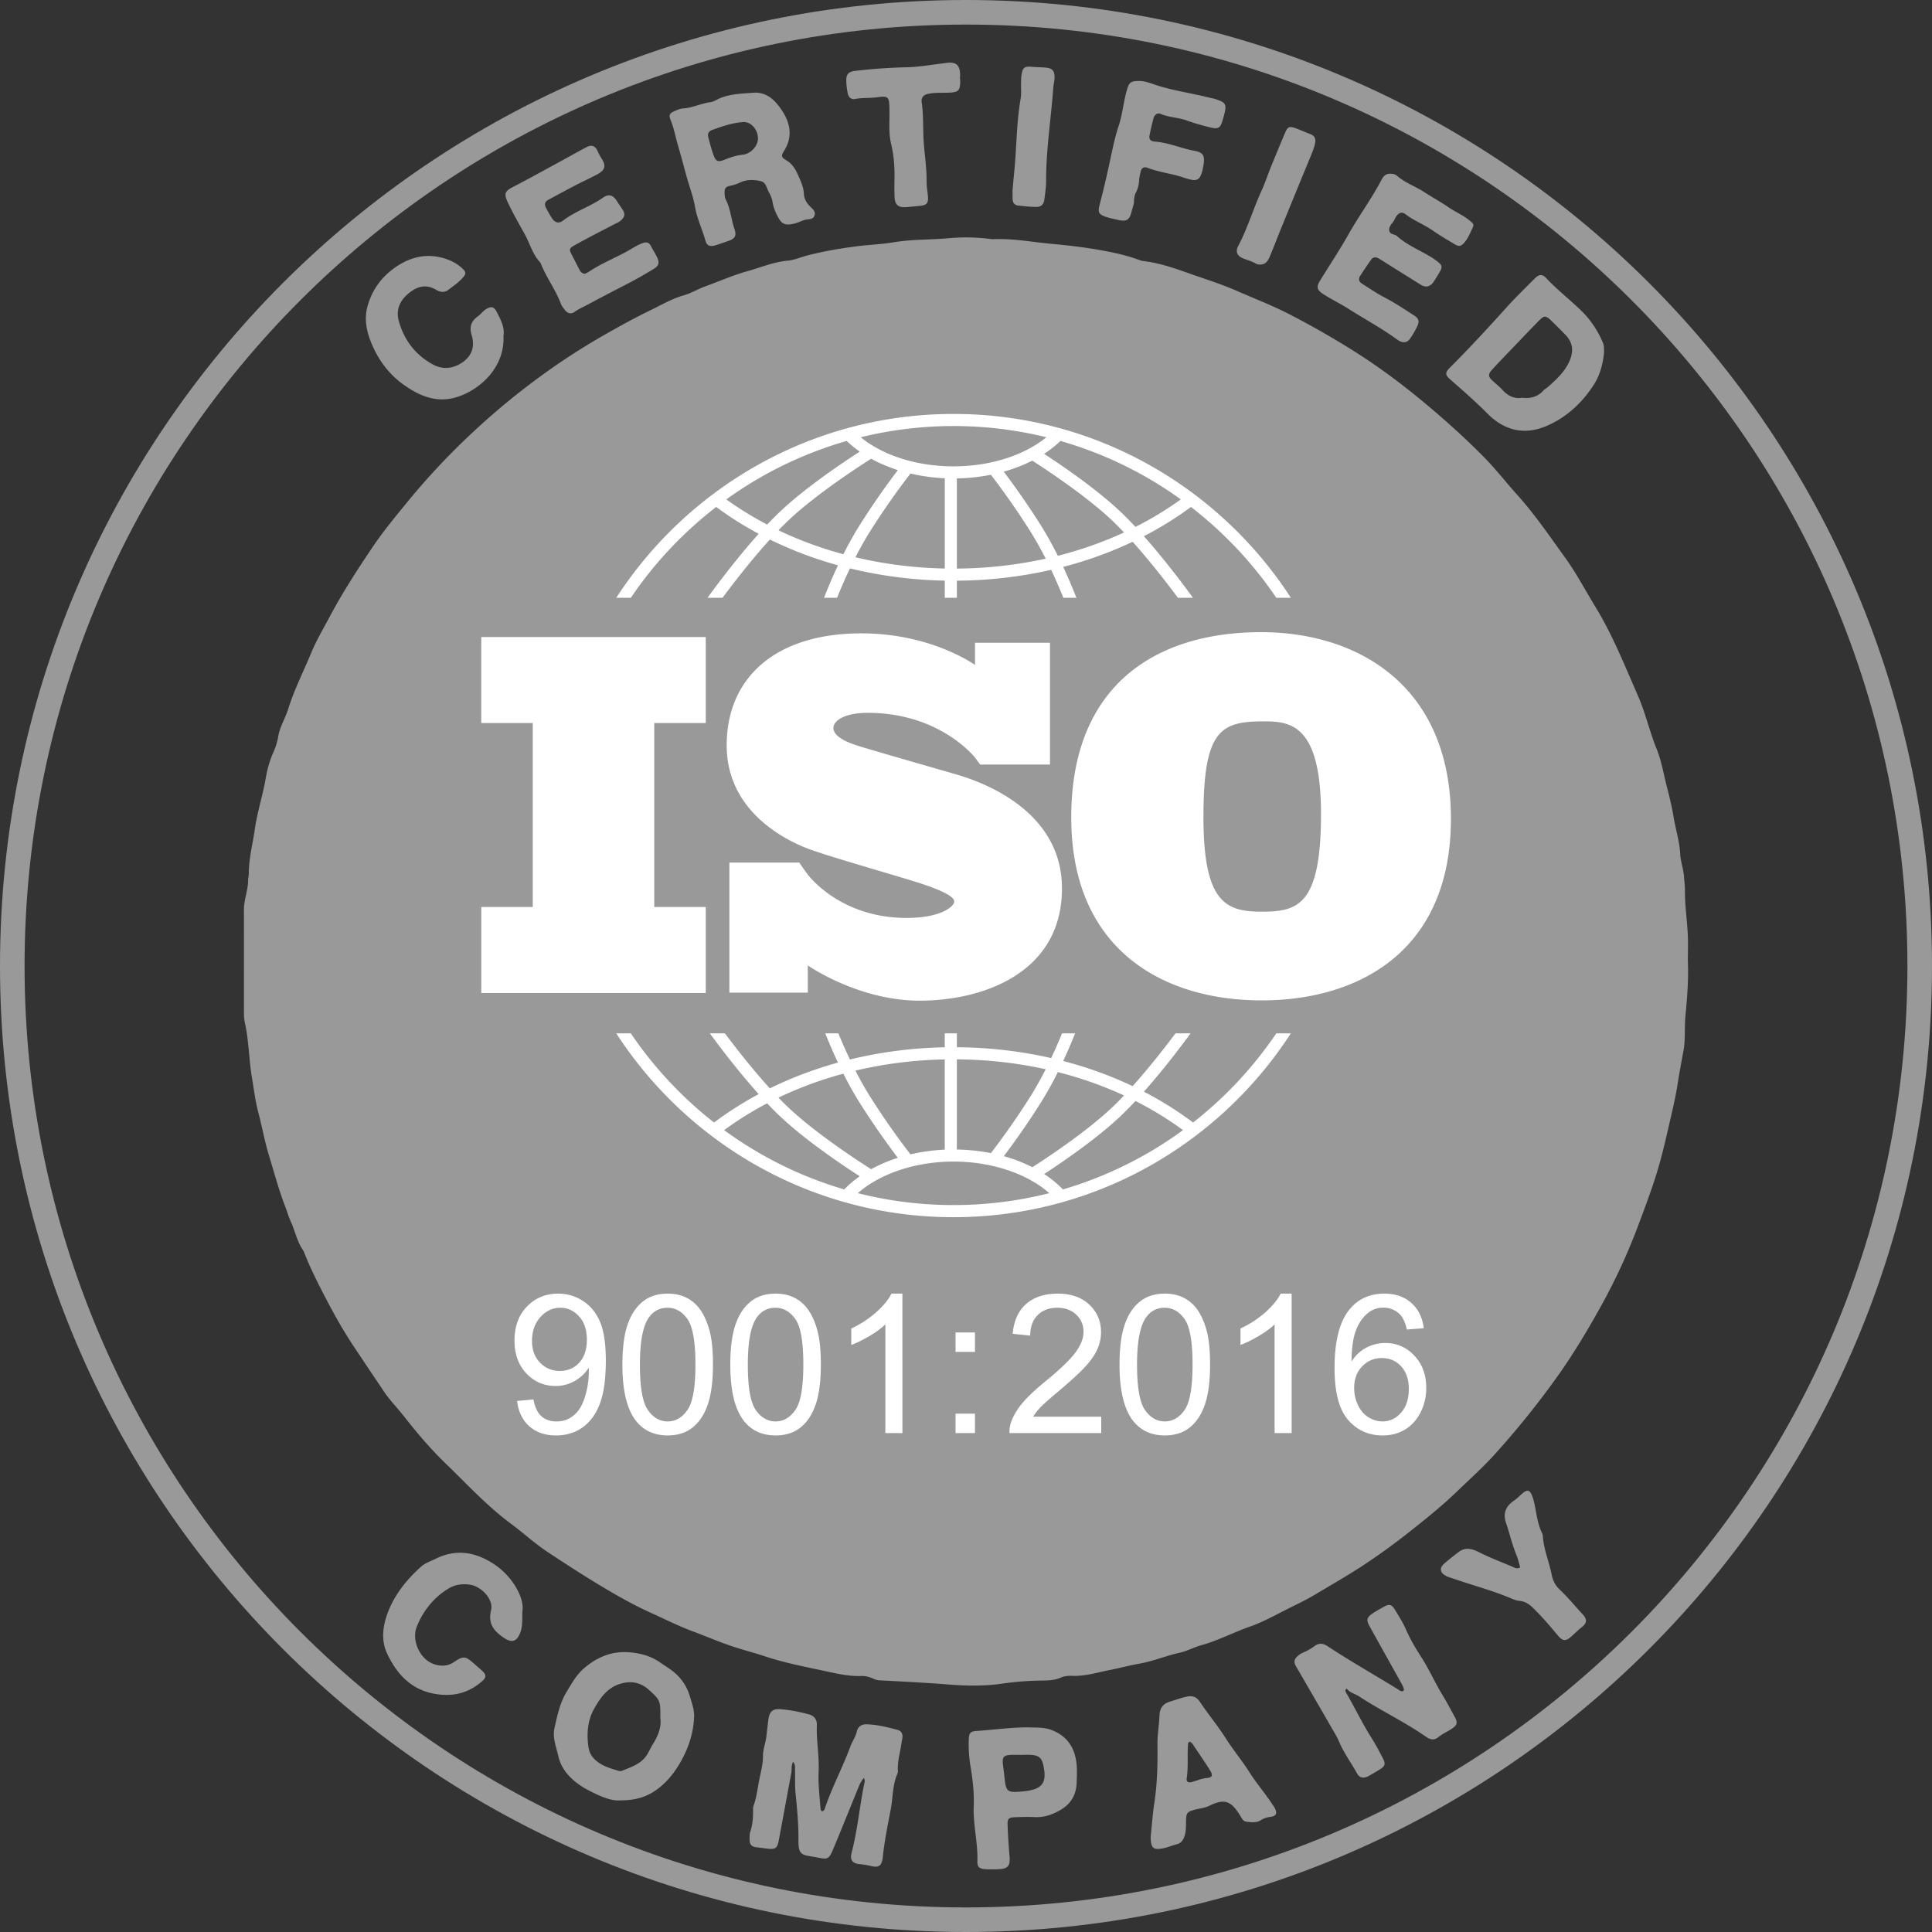 <svg xmlns="http://www.w3.org/2000/svg" width="200" height="200" viewBox="0 0 200 200"><rect x="0" y="0" width="200" height="200" fill="#333333" stroke="none"/><path d="M174.725 99.485c.087 1.92-.073 3.83-.253 5.738-.112 1.185.018 2.385-.202 3.566-.206 1.11-.415 2.22-.588 3.336-.183 1.176-.441 2.334-.71 3.493-.387 1.667-.75 3.337-1.22 4.986-.605 2.12-1.384 4.17-2.155 6.23a62 62 0 0 1-3.862 8.37c-1.35 2.433-2.772 4.825-4.386 7.107a90 90 0 0 1-6.59 8.213c-1.221 1.357-2.59 2.582-3.908 3.851-1.59 1.533-3.314 2.916-5.046 4.278a66 66 0 0 1-4.874 3.513c-1.561 1.012-3.171 1.932-4.764 2.886-1.075.643-2.212 1.158-3.32 1.73-1.132.583-2.269 1.187-3.465 1.607-1.698.596-3.295 1.447-5.037 1.927-.751.208-1.455.603-2.212.77-1.417.313-2.757.886-4.19 1.136-.999.174-1.98.445-2.977.64-1.333.261-2.64.685-4.027.621-.37-.017-.78.03-1.112.177-.751.333-1.531.302-2.313.317a31 31 0 0 0-3.817.319c-1.91.272-3.822.226-5.737.066-1.128-.094-2.258-.157-3.388-.225-1.16-.07-2.32-.126-3.48-.188a1.8 1.8 0 0 1-.674-.166c-.4-.189-.842-.301-1.267-.285-1.177.045-2.316-.201-3.441-.445-2.181-.473-4.381-.878-6.508-1.585-1.211-.402-2.454-.71-3.66-1.128-1.286-.446-2.54-.986-3.818-1.46-1.471-.545-2.87-1.253-4.296-1.898-1.507-.682-2.958-1.47-4.388-2.31-2.155-1.264-4.25-2.621-6.334-3.998-1.333-.88-2.508-1.97-3.789-2.918-2.488-1.843-4.57-4.115-6.783-6.253-1.57-1.516-2.969-3.17-4.314-4.884-.679-.865-1.458-1.656-2.075-2.572-1.085-1.612-2.172-3.223-3.243-4.845-1.122-1.7-2.096-3.477-3.026-5.28-.677-1.314-1.34-2.638-1.888-4.015-.075-.188-.148-.384-.26-.55-.602-.903-.793-1.977-1.243-2.944-.22-.472-.354-.984-.544-1.471-.683-1.759-1.161-3.58-1.712-5.381-.443-1.448-.695-2.935-1.086-4.393-.311-1.163-.454-2.386-.657-3.584-.322-1.893-.314-3.823-.737-5.7a4.8 4.8 0 0 1-.093-1.038c-.006-3.548.007-7.095-.006-10.642-.003-1.057.432-2.043.437-3.094 0-.231.07-.462.07-.693-.001-1.55.405-3.041.619-4.56.25-1.79.825-3.505 1.13-5.282.157-.906.397-1.809.779-2.667a6.8 6.8 0 0 0 .515-1.66c.165-1.017.735-1.89 1.037-2.861.62-1.995 1.575-3.858 2.371-5.784.54-1.31 1.273-2.54 1.941-3.795 1.312-2.464 2.827-4.808 4.383-7.118 1.117-1.658 2.398-3.21 3.669-4.76a73 73 0 0 1 6.348-6.812 75.5 75.5 0 0 1 7.565-6.284 71 71 0 0 1 6.428-4.153c1.564-.892 3.142-1.765 4.756-2.546 1.137-.55 2.235-1.208 3.483-1.562.765-.218 1.48-.658 2.247-.935 1.442-.522 2.853-1.15 4.325-1.56 1.39-.386 2.73-.962 4.197-1.097.677-.062 1.339-.355 2.011-.532 1.663-.438 3.347-.718 5.047-.944 1.296-.172 2.617-.206 3.892-.422 1.879-.319 3.765-.252 5.643-.417a20 20 0 0 1 4.091.036c.203.024.406.066.607.057 2.046-.084 4.051.306 6.074.49 1.94.174 3.868.417 5.777.79 1.078.21 2.15.472 3.186.854.162.06.332.115.502.135 1.654.193 3.21.74 4.768 1.291 1.638.58 3.302 1.095 4.894 1.795 1.8.792 3.64 1.494 5.392 2.395a90 90 0 0 1 6.573 3.741c2.612 1.634 5.082 3.474 7.45 5.447 2.166 1.804 4.258 3.688 6.235 5.7 1.183 1.204 2.21 2.54 3.337 3.79 1.834 2.034 3.37 4.293 4.968 6.506 1.192 1.649 2.132 3.451 3.19 5.181.99 1.615 1.808 3.316 2.578 5.032.614 1.368 1.201 2.76 1.801 4.134.783 1.793 1.2 3.696 1.932 5.499.464 1.144.682 2.391.981 3.6.28 1.125.582 2.25.763 3.393.205 1.29.626 2.537.69 3.854.04.81.345 1.584.398 2.403.03.462.1.923.095 1.389-.013 1.513.214 3.011.292 4.518.047.928.009 1.86.009 2.79m-92.62 82.899c-.225.403-.122.788-.188 1.14-.44 2.34-.863 4.683-1.306 7.022-.147.778-.35.912-1.127.828-.404-.044-.806-.108-1.21-.149-.457-.046-.677-.306-.677-.748 0-.288-.016-.596.073-.862.244-.731.293-1.477.287-2.236 0-.144-.008-.301.041-.432.351-.93.428-1.916.632-2.876.164-.769.361-1.526.354-2.318-.005-.679.27-1.306.347-1.97.065-.577.128-1.154.203-1.73.12-.9.444-1.191 1.317-1.116.984.086 1.954.276 2.906.54.542.15.824.55.803 1.105-.061 1.6.255 3.185.183 4.785-.058 1.28.091 2.551.197 3.823.01.114.019.23.152.314.273-.049.298-.316.366-.51.739-2.11 1.795-4.087 2.564-6.184.197-.54.549-1.007.68-1.59.103-.456.469-.733.97-.722 1.113.024 2.186.294 3.25.58.425.112.561.469.482.9-.094.515-.17 1.033-.274 1.545-.111.542-.202 1.084-.19 1.64.004.145.022.307-.033.432-.52 1.166-.462 2.44-.692 3.66-.311 1.65-.656 3.299-.826 4.973-.09.9-.395 1.149-1.24.935a9 9 0 0 0-1.2-.194c-.711-.08-.98-.442-.798-1.142.612-2.338.823-4.748 1.3-7.11.037-.19.133-.391-.028-.662-.38.436-.546.945-.746 1.433-.823 2.013-1.628 4.034-2.473 6.038-.392.93-.557.977-1.539.769-.369-.078-.744-.124-1.114-.198-.571-.116-.798-.351-.867-.93-.035-.287-.03-.58-.03-.87.006-1.54-.138-3.07-.296-4.602-.083-.806-.037-1.625-.06-2.438-.008-.273.058-.57-.193-.873m57.169-7.451c.013.08.004.174.043.24.924 1.57 1.699 3.225 2.679 4.765.435.684.808 1.408 1.182 2.127.273.526.184.78-.313 1.084-.396.242-.79.49-1.2.71-.51.272-.922.202-1.194-.29-.6-1.091-1.352-2.094-1.84-3.252-.211-.504-.506-.976-.78-1.452q-1.846-3.203-3.706-6.396c-.207-.356-.186-.668.1-.946.164-.16.349-.322.556-.409a5.8 5.8 0 0 0 1.287-.718c.412-.315.854-.3 1.296-.01 2.375 1.565 4.85 2.963 7.27 4.453.123.076.237.182.37.223.216.066.357-.042.29-.267-.065-.22-.184-.425-.296-.628-1.07-1.927-2.149-3.85-3.217-5.777-.398-.72-.337-.953.367-1.422.338-.225.7-.413 1.05-.617.558-.326.832-.287 1.158.247.422.694.867 1.386 1.188 2.127.43.99.976 1.907 1.555 2.802.806 1.246 1.395 2.607 2.164 3.872.453.743.863 1.513 1.28 2.277.377.687.308.908-.368 1.342-.438.281-.919.49-1.327.83-.39.324-.83.236-1.213-.033-2.214-1.554-4.672-2.702-6.928-4.186-.432-.285-.973-.376-1.316-.83zM78.464 14.384c.028-.947-.72-1.81-1.545-1.748-1.111.08-2.156.442-3.194.817-.358.129-.504.386-.404.753.167.615.317 1.238.538 1.835.25.675.463.77 1.127.499.622-.254 1.237-.453 1.915-.528.833-.093 1.541-.902 1.563-1.628m-.703-4.762c1.466-.205 2.389.643 3.114 1.705.903 1.323 1.242 2.74.32 4.243-.363.59-.324.706.234 1.043.556.335.888.848 1.136 1.4.294.657.614 1.317.656 2.062.033.589.341 1.035.764 1.42.242.221.461.47.328.835-.122.333-.435.352-.723.382-.473.049-.872.317-1.326.424-1.018.243-1.348.094-1.81-.829-.21-.417-.384-.843-.461-1.31a3 3 0 0 0-.379-1.063c-.248-.414-.293-1.035-.829-1.17-.702-.176-1.443-.205-2.133.112a4.2 4.2 0 0 1-.982.339c-.568.108-.682.263-.66.825.008.2.02.422.11.594.506.968.568 2.064.914 3.08.24.706.041 1.007-.666 1.242-.44.147-.876.312-1.322.442-.553.162-.87.05-1.02-.491-.325-1.17-.864-2.263-1.075-3.478-.187-1.08-.591-2.123-.885-3.186-.292-1.06-.571-2.129-.88-3.175-.25-.85-.404-1.738-.736-2.57-.24-.602-.164-.76.41-1.011.264-.116.547-.241.828-.259.998-.062 1.898-.527 2.88-.656.332-.044.636-.27.957-.403 1.04-.43 2.145-.48 3.236-.547M68.36 177.888c.005-1.815.026-1.854-1.168-2.942-.839-.763-1.825-.987-2.966-.646-1.388.415-2.121 1.52-2.746 2.634-.612 1.09-.742 2.373-.602 3.64.05.455.146.907.454 1.294.698.877 1.71 1.144 2.706 1.45a.55.55 0 0 0 .343.002c1.006-.42 2.082-.741 2.669-1.786.199-.354.371-.724.586-1.067.521-.836.84-1.72.725-2.579m-4.096 8.485c-.974.092-2.035-.391-3.075-.904-.727-.358-1.41-.782-2.012-1.355-.693-.66-1.163-1.379-1.383-2.335-.222-.963-.617-1.905-.393-2.9.29-1.296.56-2.609 1.272-3.77.515-.841.981-1.705 1.744-2.373 1.302-1.14 2.816-1.796 4.522-1.703 1.195.065 2.4.35 3.433 1.09.47.337.977.62 1.42.998a5.1 5.1 0 0 1 1.634 2.52c.19.664.448 1.304.427 2.03-.049 1.638-.533 3.152-1.306 4.558-.598 1.087-1.334 2.075-2.35 2.874-1.114.874-2.317 1.269-3.933 1.27m93.312-145.199c.88.105 1.631-.1 2.22-.772.113-.128.286-.2.415-.315.91-.812 1.813-1.623 2.298-2.794.411-.996.291-1.862-.456-2.635q-.727-.747-1.477-1.472c-.555-.539-.731-.543-1.285.025-1.172 1.203-2.331 2.42-3.493 3.633-.461.482-.924.963-1.37 1.459-.4.446-.377.686.069 1.1.34.316.71.603 1.02.945.565.623 1.222.968 2.06.826m8.473-4.676c-.11 1.082-.385 2.276-1.05 3.311-1.2 1.865-2.77 3.346-4.827 4.253-2.534 1.118-4.607.351-6.197-1.252-1.226-1.237-2.54-2.38-3.847-3.53-.538-.474-.55-.708-.046-1.212 2.01-2.01 3.938-4.098 5.841-6.21.95-1.055 1.973-2.046 2.976-3.052.433-.435.77-.442 1.19.01 1.152 1.234 2.5 2.257 3.693 3.438.923.915 1.644 2.024 2.156 3.241.116.275.104.57.11 1.003m-22.09-18.513c.269.001.493.066.674.224.82.718 1.86 1.065 2.76 1.65.852.552 1.746 1.04 2.583 1.613.696.475 1.48.803 2.137 1.34.487.398.505.418.22 1.006-.203.417-.377.849-.679 1.214-.392.473-.594.536-1.107.228-.747-.447-1.5-.888-2.213-1.386-.906-.632-1.95-1.02-2.832-1.696-.37-.284-.69-.172-.965.218-.1.141-.156.312-.248.46-.195.315-.53.574-.477.994.057.455.55.36.795.581 1.05.949 2.366 1.46 3.55 2.189.223.136.437.289.643.449.505.392.54.56.228 1.094q-.285.491-.593.966c-.374.575-.84.673-1.405.318-1.397-.877-2.798-1.748-4.194-2.628-.334-.21-.655-.286-.915.082a48 48 0 0 0-1.12 1.661c-.212.329-.13.596.204.809.757.482 1.492.989 2.296 1.406 1.077.56 2.095 1.237 3.115 1.898.467.302.534.615.285 1.128a9 9 0 0 1-.75 1.276c-.3.428-.784.463-1.307.08-1.619-1.185-3.388-2.13-5.075-3.205-.827-.528-1.722-.952-2.552-1.485-.682-.437-.78-.744-.374-1.406.986-1.608 2.036-3.178 2.961-4.819 1.083-1.922 2.402-3.697 3.42-5.655.211-.407.501-.626.934-.604M60.56 28.345c.134-.073.293-.143.436-.238 1.211-.806 2.56-1.354 3.835-2.043.56-.303 1.082-.676 1.692-.896.407-.147.663-.078.86.303.213.413.474.803.665 1.225.23.508.143.818-.33 1.114a44 44 0 0 1-3.259 1.823 262 262 0 0 0-3.693 1.94c-.434.232-.885.426-1.294.715-.364.257-.715.159-.993-.193-.16-.205-.335-.419-.423-.658-.523-1.417-1.447-2.632-2.019-4.023a1 1 0 0 0-.167-.305c-.743-.813-1.01-1.884-1.526-2.82-.614-1.115-1.254-2.217-1.793-3.375-.393-.847-.297-1.12.551-1.558 1.725-.893 3.423-1.839 5.13-2.766.84-.456 1.67-.933 2.52-1.374.475-.247.848-.12 1.08.357.126.261.24.522.401.768.548.84.436 1.265-.467 1.742-.744.393-1.51.744-2.256 1.132-.924.481-1.838.98-2.755 1.473-.348.187-.423.47-.246.807.204.385.414.769.655 1.13.291.435.7.54 1.122.214 1.273-.984 2.832-1.458 4.14-2.38.623-.44 1.076-.252 1.482.43.164.274.362.527.533.796.285.45.254.715-.11 1.082-.21.212-.482.316-.74.45-1.338.693-2.68 1.382-3.998 2.11-.734.404-.717.45-.315 1.218.243.464.472.935.718 1.397.111.21.269.378.564.403m62.565 151.952c-.064.075-.127.115-.13.16-.113 1.206.041 2.42-.148 3.628-.058.37.155.493.566.382.498-.134.963-.361 1.496-.406.592-.05.683-.267.35-.8-.517-.831-1.072-1.639-1.623-2.45-.125-.184-.21-.419-.511-.514m-4 9.778c.114-1.087.196-2.276.374-3.451.307-2.02.345-4.05.322-6.083-.01-.993.174-1.966.208-2.952.025-.739.352-1.229 1.124-1.453.583-.169 1.148-.397 1.752-.51.577-.107.967.04 1.318.563.855 1.277 1.844 2.466 2.667 3.76.778 1.225 1.71 2.334 2.484 3.562.71 1.125 1.6 2.133 2.326 3.254.095.146.212.281.284.438.254.551.127.8-.493.882a2.3 2.3 0 0 0-.971.34c-.444.284-.95.214-1.442.168a.66.66 0 0 1-.498-.318c-.096-.146-.18-.299-.274-.446-.912-1.43-1.583-1.648-3.118-.896-.517.252-1.064.273-1.589.428-.684.202-.792.318-.817 1.03-.02.58.026 1.162-.176 1.725-.147.41-.367.706-.82.813-.423.1-.826.283-1.25.378-1.157.259-1.43.03-1.412-1.232m-65.053-23.197c-.01.866.026 1.506-.208 2.123-.378.995-.93 1.093-1.784.49-1.015-.714-1.57-1.45-1.24-2.816.266-1.104-.988-2.451-2.194-2.632-.797-.12-1.567-.005-2.267.43-1.506.938-2.561 2.268-3.223 3.889-.583 1.427.294 3.392 1.751 3.902.677.237 1.414.25 2.088-.208.968-.658 1.19-.623 2.052.14.283.25.57.495.85.748.457.413.472.686.033 1.076-1.21 1.07-2.594 1.545-4.235 1.413-2.828-.227-4.536-1.916-5.638-4.302-.59-1.276-.446-2.698.021-4.011.697-1.957 1.962-3.543 3.493-4.924.441-.399 1.008-.575 1.523-.831 2.07-1.03 4.058-.73 5.95.492a7.3 7.3 0 0 1 2.254 2.273c.571.909.927 1.877.774 2.748m-1.953-132.11c.15 2.892-1.91 5.175-4.307 6.154-2.31.943-4.237.195-6.092-1.144-1.43-1.032-2.475-2.431-3.155-3.983-.57-1.304-.957-2.706-.462-4.291.473-1.517 1.309-2.67 2.475-3.574 1.382-1.072 3.013-1.684 4.804-1.332.897.177 1.782.53 2.48 1.191.396.376.41.545.053.95-.445.504-.998.887-1.531 1.286-.392.293-.844.21-1.236-.025-1.033-.62-1.965-.35-2.812.338-.923.749-1.385 1.709-1.044 2.923.553 1.968 1.725 3.483 3.507 4.462 1.045.574 2.134.455 3.122-.245.984-.697 1.234-1.688.907-2.775-.26-.862-.06-1.454.645-1.959.327-.234.559-.594.924-.789.476-.254.745-.195.998.287.434.824.87 1.655.724 2.526m53.555 146.896c-.348 0-.697-.015-1.044.003-.741.04-.895.237-.806.996.043.373.099.746.138 1.12.18 1.724.213 1.823 1.97 1.66 2.16-.198 2.431-1.055 2.068-2.734-.153-.71-.472-.98-1.196-1.039-.375-.03-.753-.005-1.13-.006m.64-2.847c.907.033 1.765-.044 2.615.3 1.617.654 2.364 1.884 2.521 3.535.06.634.029 1.278.004 1.917-.046 1.22-.577 2.148-1.65 2.784-.849.503-1.722.805-2.723.751-.666-.036-1.336-.011-2.004.015-.654.026-.79.132-.772.774a65 65 0 0 0 .207 3.3c.078.953-.172 1.267-1.13 1.305a16 16 0 0 1-1.308.005c-.648-.027-.914-.205-.894-.813.064-1.926-.457-3.807-.38-5.73.056-1.4-.108-2.784-.34-4.16a13.6 13.6 0 0 1-.17-2.777c.022-.614.184-.795.77-.833 1.766-.117 3.522-.368 5.254-.374M118 8.387c.601-.002 1.271.298 1.963.51 1.721.528 3.509.772 5.249 1.217.168.043.343.063.51.115 1.213.38 1.299.542.964 1.793-.365 1.368-.453 1.426-1.853 1.054-.644-.171-1.287-.346-1.915-.582-.895-.336-1.88-.325-2.774-.704-.336-.143-.633.097-.73.447-.161.585-.296 1.18-.415 1.776-.078.388.113.61.511.639 1.432.1 2.748.706 4.146.962.927.169 1.093.54.924 1.501-.303 1.734-.658 1.73-2.11 1.247-1.214-.403-2.49-.528-3.68-.992-.356-.138-.629.006-.712.406-.06.284-.135.568-.155.856-.029.44-.103.858-.315 1.253-.152.284-.208.605-.215.927-.01.384-.163.73-.252 1.092-.224.924-.562 1.08-1.541.832-.366-.093-.74-.157-1.096-.278-.765-.26-.87-.47-.679-1.226l.278-1.097c.326-1.29.61-2.59.89-3.891.23-1.07.457-2.154.806-3.2.406-1.214.501-2.5.856-3.727.229-.792.396-.948 1.345-.93m39.37 153.87c-.126-.42-.22-.87-.392-1.286-.447-1.076-.697-2.213-1.072-3.31-.345-1.007-.025-1.743.83-2.322.333-.226.61-.535.925-.79.449-.364.696-.303.92.24.166.403.258.83.339 1.26.164.883.299 1.778.687 2.603.05.105.1.219.107.33.077 1.404.658 2.691.92 4.051.115.591.379 1.101.814 1.51.85.796 1.582 1.7 2.37 2.552.48.518.49.89-.039 1.32-.385.312-.739.654-1.106.984-.597.538-.905.51-1.438-.134-.816-.984-1.647-1.953-2.567-2.843-.386-.372-.798-.647-1.362-.697-.338-.03-.674-.174-.994-.308-1.85-.774-3.79-1.286-5.682-1.937-.329-.114-.675-.199-.978-.363-.599-.324-.653-.816-.147-1.251a26 26 0 0 1 1.564-1.252c.696-.51 1.45-.231 2.066.083 1.118.57 2.286 1.002 3.433 1.491.229.098.462.266.802.07M99.398 8.211c0 .116.003.233 0 .349-.023.771-.192.964-.977 1.022-.491.036-.987.01-1.48.032a6 6 0 0 0-.863.102c-.467.09-.735.393-.666.867.212 1.443.108 2.9.227 4.346.107 1.3.298 2.595.285 3.904-.005.498.09.983.133 1.473.065.736-.128.945-.848 1.005-.462.04-.923.095-1.386.13-.844.061-1.188-.237-1.218-1.074q-.03-.87-.01-1.743c.03-1.254-.05-2.493-.345-3.719-.289-1.2-.145-2.43-.175-3.647-.032-1.272-.102-1.35-1.366-1.18-.72.097-1.45.02-2.169.17-.395.08-.69-.159-.772-.544a7 7 0 0 1-.162-1.38c-.001-.672.262-.914.949-.99a57 57 0 0 1 5.295-.37c1.27-.024 2.537-.263 3.805-.406.202-.023.403-.067.605-.072.697-.017 1.025.256 1.11.942.033.257.006.522.006.783zm30.955 19.173c-.043-.01-.2-.015-.32-.084-.432-.25-.911-.376-1.367-.562-.598-.245-.79-.703-.49-1.269.982-1.85 1.564-3.866 2.433-5.764.394-.863.685-1.786 1.053-2.67.466-1.12.92-2.245 1.4-3.359.24-.556.442-.627 1.035-.409.517.19 1.02.417 1.536.611.42.158.588.435.514.88-.087.523-.298 1-.497 1.484q-1.541 3.743-3.07 7.491c-.383.939-.732 1.892-1.134 2.821-.182.42-.401.868-1.093.83m-25.55-7.522c.063-.693.12-1.386.19-2.078.252-2.507.222-5.037.658-7.53.098-.565.03-1.158.048-1.738.01-.29.01-.583.064-.866.128-.674.33-.799 1.016-.737.462.041.926.046 1.389.078.77.052 1.025.326.994 1.11-.014.345-.108.687-.133 1.033-.232 3.207-.75 6.391-.737 9.617.003.635-.101 1.271-.181 1.903-.066.52-.332.773-.877.767-.606-.006-1.213-.079-1.819-.138-.373-.037-.567-.272-.589-.637-.015-.26-.003-.522-.003-.783z" style="fill:#999;fill-opacity:1;fill-rule:nonzero;stroke:none;stroke-width:.363"/><path d="M60.753 138.682q0-1.52-.81-2.412-.809-.892-1.946-.892-1.176 0-2.05.96-.873.962-.872 2.491 0 1.374.828 2.231.829.858 2.045.858 1.227 0 2.015-.858.79-.857.79-2.378m-7.228 6.345 1.697-.157q.215 1.196.823 1.736.609.54 1.56.54.814 0 1.426-.373.613-.373 1.006-.996.392-.623.657-1.682a8.9 8.9 0 0 0 .255-2.51 4.04 4.04 0 0 1-1.446 1.368 3.93 3.93 0 0 1-1.986.525q-1.785 0-3.02-1.295t-1.236-3.412q0-2.187 1.29-3.521 1.289-1.334 3.23-1.334 1.402 0 2.565.756 1.161.754 1.765 2.152t.603 4.045q0 2.756-.598 4.388-.599 1.635-1.78 2.486-1.182.853-2.77.853-1.687 0-2.756-.936t-1.284-2.633m12.718-3.766q0 3.54.829 4.712.829 1.173 2.044 1.172 1.216 0 2.045-1.177.829-1.176.829-4.707 0-3.549-.83-4.717-.828-1.166-2.063-1.166-1.216 0-1.942 1.03-.912 1.313-.912 4.853m-1.814 0q0-2.55.525-4.103.524-1.555 1.56-2.398 1.034-.844 2.602-.844 1.157 0 2.03.466t1.442 1.344q.57.877.892 2.137.324 1.26.324 3.398 0 2.53-.52 4.085-.519 1.554-1.554 2.402t-2.614.848q-2.079 0-3.265-1.49-1.422-1.794-1.422-5.845m12.984 0q0 3.54.828 4.712.829 1.173 2.044 1.172 1.217 0 2.045-1.177.83-1.176.829-4.707 0-3.549-.829-4.717-.828-1.166-2.064-1.166-1.216 0-1.941 1.03-.913 1.313-.912 4.853m-1.815 0q0-2.55.525-4.103.524-1.555 1.56-2.398 1.034-.844 2.602-.844 1.158 0 2.03.466.873.466 1.442 1.344.57.877.892 2.137.324 1.26.324 3.398 0 2.53-.52 4.085-.519 1.554-1.554 2.402-1.034.849-2.614.848-2.078 0-3.265-1.49-1.422-1.794-1.422-5.845m17.818 7.09h-1.765v-11.248q-.638.608-1.671 1.217-1.035.608-1.859.911v-1.706a10.6 10.6 0 0 0 2.589-1.687q1.107-.99 1.569-1.922h1.137zm5.501-2.011h2.01v2.01h-2.01zm0-8.403h2.01v2.01h-2.01zM114 146.655v1.696h-9.503a3.1 3.1 0 0 1 .206-1.226q.363-.97 1.162-1.912.8-.94 2.31-2.177 2.343-1.921 3.167-3.045.823-1.122.823-2.123 0-1.05-.75-1.77t-1.956-.72q-1.275 0-2.04.764-.765.766-.774 2.119l-1.814-.187q.186-2.03 1.402-3.094t3.265-1.064q2.07 0 3.276 1.148t1.206 2.843a4.3 4.3 0 0 1-.353 1.697q-.354.834-1.172 1.755-.819.922-2.722 2.53-1.588 1.335-2.04 1.81-.45.476-.744.956zm3.706-5.394q0 3.54.829 4.712.829 1.173 2.044 1.172 1.216 0 2.045-1.177.829-1.176.829-4.707 0-3.549-.83-4.717-.828-1.166-2.063-1.166-1.216 0-1.942 1.03-.912 1.313-.912 4.853m-1.814 0q0-2.55.525-4.103.524-1.555 1.559-2.398t2.603-.844q1.157 0 2.03.466t1.442 1.344.892 2.137.324 3.398q0 2.53-.52 4.085-.519 1.554-1.554 2.402t-2.614.848q-2.079 0-3.265-1.49-1.422-1.794-1.422-5.845m17.818 7.09h-1.765v-11.248q-.638.608-1.672 1.217-1.035.608-1.859.911v-1.706a10.6 10.6 0 0 0 2.59-1.687q1.106-.99 1.568-1.922h1.138zm6.472-4.658q0 .912.388 1.746.387.833 1.083 1.27.696.435 1.461.436 1.118 0 1.922-.902.804-.903.804-2.452 0-1.49-.794-2.348t-2-.858q-1.197 0-2.03.858-.834.858-.834 2.25m7.208-6.197-1.755.137q-.237-1.04-.667-1.51a2.34 2.34 0 0 0-1.765-.755q-.844 0-1.482.47-.833.608-1.313 1.776-.481 1.166-.5 3.324.637-.971 1.559-1.442a4.2 4.2 0 0 1 1.932-.47q1.764 0 3.005 1.299 1.24 1.3 1.24 3.358a5.5 5.5 0 0 1-.583 2.516q-.583 1.162-1.603 1.78-1.02.617-2.315.618-2.206 0-3.598-1.623-1.393-1.623-1.393-5.35 0-4.167 1.54-6.06 1.343-1.648 3.618-1.648 1.697 0 2.78.952 1.084.951 1.3 2.628M73.06 74.848v-8.903H49.82v8.903h5.331v19.045h-5.33v8.904H73.06v-8.904h-5.332V74.848Zm25.645 5.237c-1.437-.418-8.827-2.533-10.107-2.951s-2.324-1.019-2.324-1.776 1.175-1.567 3.552-1.567c7.495 0 11.095 4.623 11.095 4.623s.406.54.542.734h7.231V66.537h-7.763v2.294c-.593-.41-4.97-3.266-11.758-3.266-8.958 0-13.946 4.648-13.946 11.595s6.294 9.82 8.044 10.55c1.75.732 8.591 2.664 11.516 3.578s3.996 1.567 3.996 2.037-1.28 1.698-4.936 1.698c-6.368 0-9.648-3.756-10.224-4.483v-.006a24 24 0 0 1-.47-.645c-.085-.126-.28-.406-.416-.6h-7.232v13.467h8.118v-2.812c.945.628 5.78 3.645 11.582 3.645 6.477 0 14.729-2.821 14.729-11.622s-9.793-11.464-11.23-11.882m31.937 14.289c-3.693 0-6.061-.853-6.061-9.802s1.752-9.897 6.203-9.897c2.7 0 5.967.19 5.967 9.612 0 9.424-2.415 10.087-6.109 10.087m-.095-28.933c-10.796 0-19.651 5.398-19.651 19.178s9.612 18.941 19.699 18.941c10.086 0 19.604-5.114 19.604-18.799s-9.518-19.32-19.652-19.32M87.648 45.648q.619.593 1.353 1.106c-1.657 1.066-5.739 3.786-8.42 6.372-.387.372-.776.769-1.163 1.179a35 35 0 0 1-4.23-2.607 40.2 40.2 0 0 1 12.46-6.05m11.065-1.544c3.31 0 6.528.403 9.608 1.16-2.338 1.898-5.84 3.012-9.608 3.012-3.784 0-7.277-1.11-9.612-3.011a40.3 40.3 0 0 1 9.612-1.161m23.525 7.594a35 35 0 0 1-4.696 2.848 37 37 0 0 0-1.39-1.42c-2.508-2.418-6.24-4.954-8.07-6.145a11.5 11.5 0 0 0 1.696-1.333 40.2 40.2 0 0 1 12.46 6.05m-12.732 5.837a37 37 0 0 0-1.811-3.24 82 82 0 0 0-3.786-5.469c1.05-.294 2.04-.678 2.95-1.141 1.47.942 5.742 3.759 8.423 6.343q.534.518 1.076 1.09c-2.166 1-4.462 1.81-6.852 2.417m-10.451 1.323v-9.335c1.208-.02 2.39-.149 3.521-.376a79 79 0 0 1 4.06 5.82 35 35 0 0 1 1.613 2.865 44 44 0 0 1-9.194 1.026m-1.254-.006a44 44 0 0 1-9.246-1.162c.464-.907.982-1.84 1.541-2.724a78 78 0 0 1 4.159-5.947c1.132.266 2.321.435 3.546.49zm-10.493-1.478a39 39 0 0 1-6.719-2.48q.434-.451.862-.866c2.905-2.801 7.684-5.878 8.731-6.54.85.467 1.778.862 2.765 1.175a81 81 0 0 0-3.91 5.632 37 37 0 0 0-1.73 3.079M65.306 61.88a40.7 40.7 0 0 1 8.834-9.399 36 36 0 0 0 4.4 2.778c-2.59 2.887-4.911 6.086-5.295 6.621h1.553c.933-1.257 2.863-3.786 4.898-6.029a40.3 40.3 0 0 0 7.053 2.669 53 53 0 0 0-1.443 3.36h1.35a54 54 0 0 1 1.332-3.04 45 45 0 0 0 9.814 1.266v1.774h1.254v-1.768a45.3 45.3 0 0 0 9.76-1.123 53 53 0 0 1 1.262 2.891h1.35c-.28-.72-.748-1.871-1.366-3.195a40.7 40.7 0 0 0 7.187-2.6c1.957 2.182 3.786 4.582 4.687 5.795h1.554c-.373-.518-2.573-3.553-5.074-6.373a36 36 0 0 0 4.873-3.026 40.7 40.7 0 0 1 8.833 9.4h1.508c-7.414-11.444-20.295-19.03-34.916-19.03s-27.502 7.586-34.916 19.03zm44.728 61.249a11.3 11.3 0 0 0-1.944-1.593c1.832-1.194 5.558-3.726 8.062-6.14.461-.446.928-.925 1.39-1.421a35 35 0 0 1 4.923 3.014 40.2 40.2 0 0 1-12.43 6.14m-11.322 1.62a40.3 40.3 0 0 1-9.91-1.234c2.316-2.035 5.994-3.27 9.91-3.27 3.912 0 7.594 1.236 9.91 3.27a40.3 40.3 0 0 1-9.91 1.234m-23.751-7.76a35 35 0 0 1 4.454-2.774c.388.41.778.808 1.164 1.18 2.681 2.586 6.762 5.305 8.42 6.372-.591.414-1.13.868-1.608 1.362a40.2 40.2 0 0 1-12.43-6.14m12.345-5.842a37 37 0 0 0 1.73 3.08 81 81 0 0 0 3.908 5.63 15.3 15.3 0 0 0-2.764 1.176c-1.052-.665-5.826-3.74-8.73-6.54a34 34 0 0 1-.863-.865 39 39 0 0 1 6.72-2.481M97.8 109.67v9.342c-1.23.055-2.42.221-3.55.485a78 78 0 0 1-4.155-5.942 34 34 0 0 1-1.542-2.725 44 44 0 0 1 9.247-1.16m1.254-.006c3.154.023 6.24.371 9.195 1.024a35 35 0 0 1-1.614 2.868 79 79 0 0 1-4.057 5.815 20 20 0 0 0-3.524-.372zm10.452 1.321a39.5 39.5 0 0 1 6.853 2.417c-.36.38-.722.748-1.078 1.092-2.673 2.576-6.93 5.386-8.412 6.336a16 16 0 0 0-2.954-1.143 82 82 0 0 0 3.779-5.46 37 37 0 0 0 1.812-3.242m22.616-4.012a40.7 40.7 0 0 1-8.616 9.23 36 36 0 0 0-5.09-3.19c2.169-2.447 4.113-5.055 4.832-6.04h-1.561c-.962 1.285-2.647 3.464-4.438 5.463a40.6 40.6 0 0 0-7.188-2.6 54 54 0 0 0 1.236-2.863h-1.354c-.288.7-.67 1.589-1.128 2.559a45.3 45.3 0 0 0-9.76-1.121v-1.438H97.8v1.443a45 45 0 0 0-9.815 1.263 54 54 0 0 1-1.197-2.706h-1.354c.299.753.745 1.823 1.312 3.027a40.3 40.3 0 0 0-7.055 2.668c-1.868-2.06-3.647-4.36-4.647-5.695h-1.561c.743 1.018 2.796 3.772 5.055 6.29a36 36 0 0 0-4.619 2.94 40.7 40.7 0 0 1-8.616-9.23h-1.506c7.414 11.442 20.295 19.03 34.916 19.03s27.5-7.588 34.915-19.03z" style="fill:#fff;fill-opacity:1;fill-rule:nonzero;stroke:none;stroke-width:.363"/><path d="M198.728 100c0 54.526-44.202 98.728-98.728 98.728S1.272 154.526 1.272 100 45.474 1.272 100 1.272 198.728 45.474 198.728 100z" style="fill:none;stroke:#999;stroke-width:2.544;stroke-linecap:butt;stroke-linejoin:miter;stroke-miterlimit:10;stroke-dasharray:none;stroke-opacity:1"/></svg>